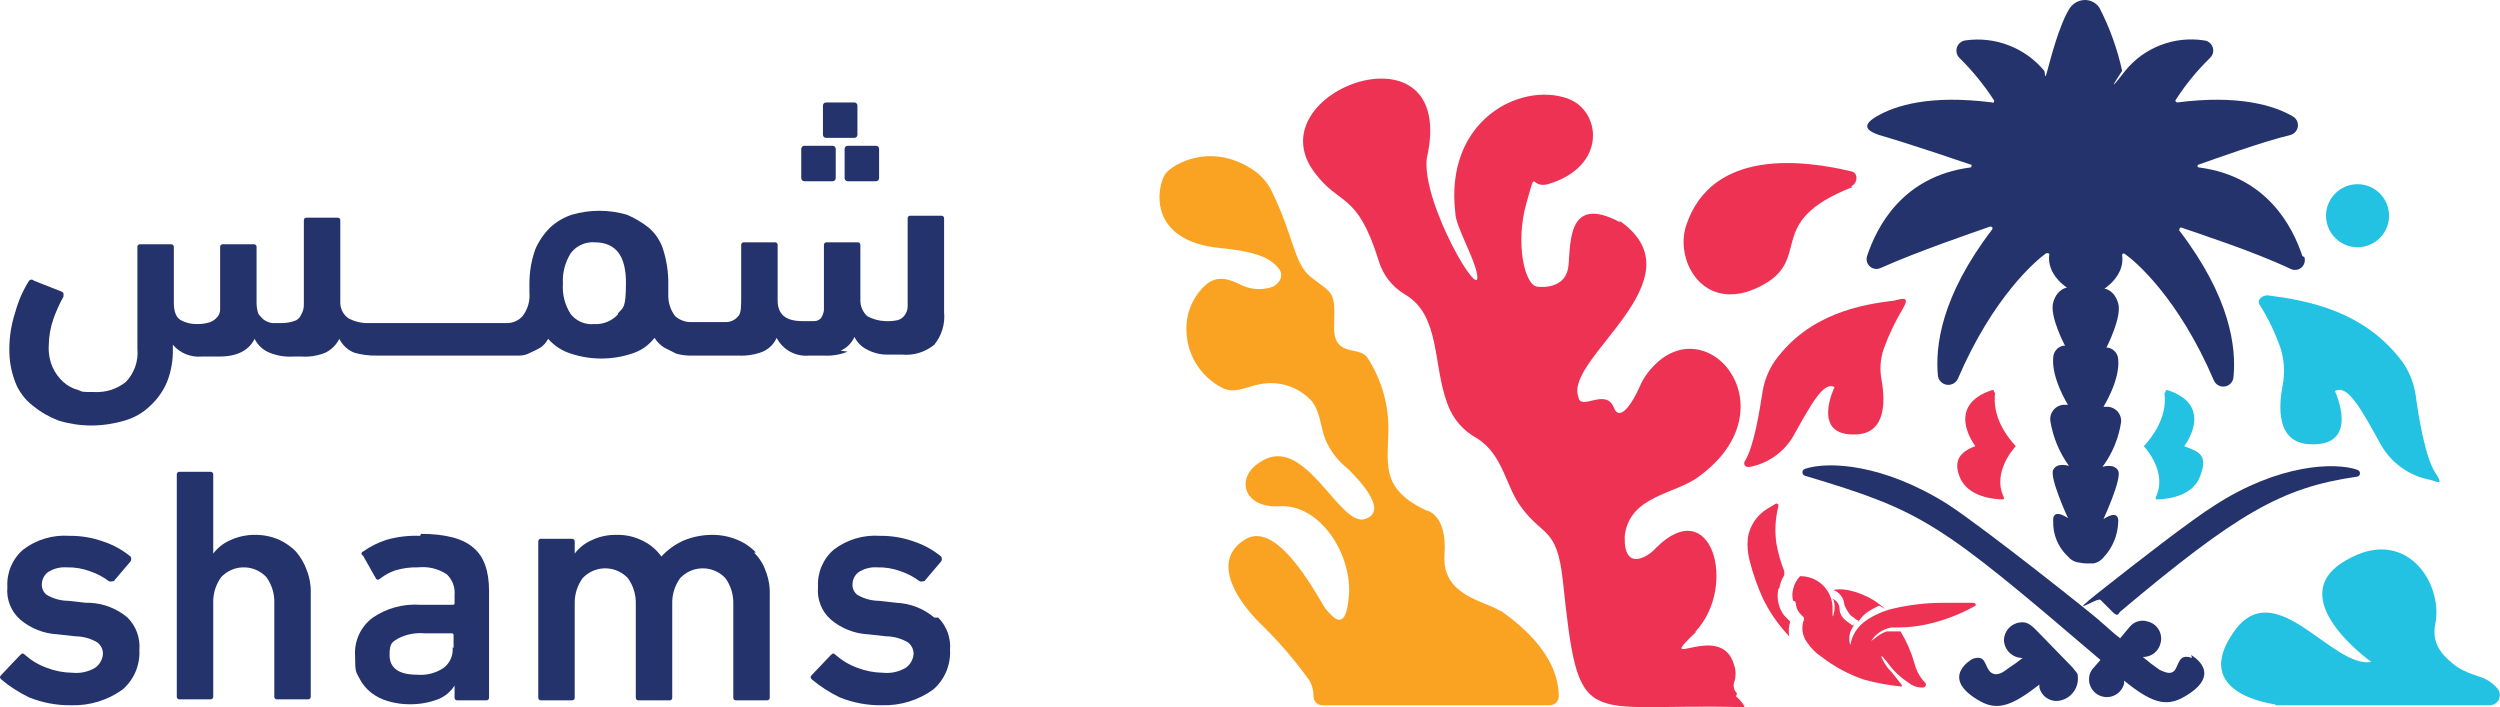 <svg width="253.811" height="71.8" viewBox="0 0 253.811 71.8" xmlns="http://www.w3.org/2000/svg" xmlns:xlink="http://www.w3.org/1999/xlink" overflow="hidden"><g id="shams-logo-stages" transform="translate(-141.598 -0.1)"><path d="M375.349 26.1C374.349 23.1 371.749 18 364.849 17.1 364.766 17.1 364.699 17.033 364.699 16.95 364.699 16.867 364.766 16.8 364.849 16.8 366.549 16.2 371.249 14.5 374.149 13.8 374.696 13.645 375.013 13.076 374.859 12.53 374.782 12.259 374.598 12.031 374.349 11.9 372.449 10.8 368.849 9.7 362.649 10.5 362.542 10.493 362.456 10.407 362.449 10.3 363.448 8.738 364.622 7.295 365.949 6 366.376 5.624 366.417 4.973 366.042 4.546 365.865 4.345 365.616 4.221 365.349 4.2 362.321 3.74 359.276 4.92 357.349 7.3 354.949 10.4 357.049 7.3 357.049 7.3 356.562 5.076 355.789 2.925 354.749 0.9 354.419 0.394 353.853 0.092 353.249 0.1 352.651 0.116 352.095 0.412 351.749 0.9 350.649 2.6 349.749 6.2 349.449 7.3 349.149 8.4 349.249 7.5 349.149 7.3 347.202 4.947 344.173 3.773 341.149 4.2 340.575 4.265 340.162 4.783 340.228 5.357 340.255 5.603 340.369 5.83 340.549 6 341.869 7.301 343.043 8.743 344.049 10.3 344.049 10.4 344.049 10.6 343.849 10.5 337.549 9.7 334.049 10.8 332.149 11.9 330.249 13 331.549 13.5 332.349 13.8 335.149 14.6 339.849 16.2 341.649 16.8 341.849 16.8 341.749 17.1 341.649 17.1 334.749 18 332.149 23.1 331.149 26.1 330.98 26.626 331.269 27.189 331.795 27.358 332.044 27.438 332.315 27.417 332.549 27.3 336.349 25.6 341.949 23.7 343.649 23.1 343.849 23.1 343.949 23.2 343.849 23.4 338.649 30.2 338.049 35.3 338.349 38.3 338.456 38.881 339.013 39.265 339.593 39.158 339.918 39.099 340.197 38.893 340.349 38.6 343.949 30.2 348.349 26.5 349.349 25.8 349.449 25.8 349.649 25.8 349.649 25.9 349.349 28 351.449 29.3 351.449 29.3 351.449 29.3 350.449 29.4 350.049 30.8 349.649 32.2 351.249 35.2 351.249 35.2L351.049 35.2C350.48 35.323 350.067 35.818 350.049 36.4 349.849 38.5 351.549 41.2 351.549 41.2L351.049 41.2C350.249 41.282 349.667 41.997 349.749 42.797 349.749 42.798 349.749 42.799 349.749 42.8 350.014 44.461 350.665 46.036 351.649 47.4 351.649 47.4 350.449 47 350.049 47.8 349.649 48.6 351.549 52.7 351.549 52.7 349.849 51.6 350.049 53 350.049 53 350 54.361 350.548 55.676 351.549 56.6 351.801 56.912 352.155 57.124 352.549 57.2 352.749 57.2 353.049 57.3 353.349 57.3L354.149 57.3C354.543 57.224 354.897 57.012 355.149 56.7 356.073 55.724 356.607 54.443 356.649 53.1 356.649 53.1 356.849 51.7 355.149 52.8 355.149 52.8 357.049 48.7 356.649 47.9 356.249 47.1 355.049 47.5 355.049 47.5 356.055 46.148 356.708 44.567 356.949 42.9 356.983 42.134 356.412 41.475 355.649 41.4L355.149 41.4C355.149 41.4 356.849 38.7 356.649 36.6 356.625 36.02 356.215 35.529 355.649 35.4L355.449 35.4C355.449 35.4 357.049 32.3 356.649 30.9 356.249 29.5 355.249 29.4 355.249 29.4 355.249 29.4 357.349 28.1 357.049 26 357.049 25.8 357.249 25.8 357.349 25.9 358.349 26.6 362.749 30.3 366.349 38.7 366.565 39.232 367.171 39.489 367.703 39.273 368.066 39.127 368.315 38.789 368.349 38.4 368.649 35.4 368.049 30.3 362.849 23.5 362.849 23.4 362.849 23.2 363.049 23.2 364.749 23.8 370.349 25.6 374.149 27.4 374.643 27.647 375.244 27.448 375.491 26.954 375.608 26.72 375.629 26.449 375.549 26.2Z" id="Path_10306" fill="#24336C"/><path d="M364.146 66.9C362.746 66.4 362.846 67.6 362.346 68.2 362.046 68.5 361.646 68.5 360.846 68.1 360.256 67.698 359.689 67.264 359.146 66.8 360.002 66.818 360.753 66.234 360.946 65.4 361.205 64.451 360.646 63.472 359.697 63.213 359.68 63.208 359.663 63.204 359.646 63.2 359 62.987 358.29 63.185 357.846 63.7L356.846 64.9C356.046 64.3 355.346 63.6 354.846 63.2 354.746 63 343.046 53.7 339.346 51.3 332.846 47.2 327.246 46.9 324.846 47.7 324.653 47.757 324.542 47.96 324.6 48.154 324.635 48.272 324.727 48.365 324.846 48.4 336.846 52 338.346 53 354.846 67.1L354.146 67.9C353.956 68.096 353.818 68.337 353.746 68.6 353.489 69.564 354.062 70.554 355.027 70.811 355.991 71.068 356.981 70.495 357.238 69.531 357.241 69.52 357.243 69.51 357.246 69.5L357.246 69.2C359.946 71.4 361.446 71.9 363.246 70.9 367.546 68.5 364.046 66.6 364.046 66.6Z" id="Path_10307" fill="#24336C"/><path d="M380.947 47.8C378.647 47 372.947 47.2 366.447 51.4 364.047 52.9 358.647 57.1 354.847 60.1 351.047 63.1 354.547 60.7 354.847 61L356.047 62.2C356.647 62.8 356.647 62.4 356.847 62.2 368.747 52.2 373.247 49.6 380.847 48.5 381.04 48.5 381.197 48.343 381.197 48.15 381.197 47.957 381.04 47.8 380.847 47.8Z" id="Path_10308" fill="#24336C"/><path d="M352.547 68.7C352.547 68.4 352.147 68.1 352.047 67.9L348.447 64.2 348.247 64C347.647 63.4 347.247 63.2 346.647 63.3 345.739 63.416 345.055 64.184 345.047 65.1 345.09 66.115 345.931 66.912 346.947 66.9 345.947 67.7 345.647 67.8 345.147 68.2 344.447 68.7 343.947 68.6 343.647 68.3 343.047 67.7 343.247 66.5 341.847 67 341.847 67 338.347 68.9 342.647 71.3 344.447 72.3 345.947 71.7 348.647 69.6L348.647 69.9C348.878 70.856 349.84 71.444 350.796 71.213 350.813 71.209 350.83 71.205 350.847 71.2 351.925 70.925 352.645 69.909 352.547 68.8Z" id="Path_10309" fill="#24336C"/><path d="M334.049 30.6C330.649 31 325.249 31.9 321.749 36.8 321.146 37.706 320.738 38.728 320.549 39.8 320.249 41.8 319.649 45.5 318.749 46.9 318.549 47.2 318.749 47.6 319.249 47.5 321.093 47.148 322.697 46.018 323.649 44.4 325.549 41 326.749 38.8 327.849 39.4 327.849 39.4 325.349 44.5 330.149 44.2 333.149 44 332.949 40.7 332.649 38.8 332.412 37.702 332.482 36.561 332.849 35.5 333.353 34.109 333.989 32.77 334.749 31.5 335.649 30 334.549 30.5 333.949 30.6Z" id="Path_10310" fill="#EE3254"/><path d="M372.547 71.6C372.547 71.6 363.947 70.6 368.347 64.3 372.547 58.2 378.347 68 382.347 67.3 382.347 67.3 373.147 60.8 379.747 57 385.847 53.4 389.647 59.3 388.847 63.4 388.447 65.4 389.447 66.5 390.647 67.5 391.847 68.5 393.347 68.7 394.047 69.1 394.468 69.326 394.842 69.632 395.147 70 395.517 70.433 395.465 71.084 395.032 71.454 394.841 71.616 394.598 71.704 394.347 71.7L372.647 71.7Z" id="Path_10311" fill="#23C2E2"/><path d="M371.946 30.1C375.746 30.6 381.646 31.6 385.546 36.9 386.224 37.887 386.669 39.016 386.846 40.2 387.146 42.5 387.846 46.6 388.846 48.1 389.846 49.6 388.846 48.9 388.246 48.8 386.184 48.396 384.397 47.12 383.346 45.3 381.246 41.5 379.946 39.1 378.646 39.8 378.646 39.8 381.346 45.5 376.046 45.2 372.646 45 372.946 41.3 373.346 39.2 373.579 37.969 373.511 36.699 373.146 35.5 372.616 33.958 371.912 32.482 371.046 31.1 370.646 30.6 371.246 30 371.946 30.1Z" id="Path_10312" fill="#23C2E2"/><path d="M344.148 40C344.048 40.8 343.948 42.9 346.248 45.4 346.248 45.4 343.748 48 345.048 50.6 345.048 50.7 345.048 50.8 344.948 50.8 344.148 50.8 341.348 50.6 340.548 48.5 339.948 47 340.448 46 342.148 45.4 342.148 45.4 338.948 41.3 343.848 39.7 343.948 39.7 344.048 39.7 344.048 39.9Z" id="Path_10313" fill="#EE3254"/><path d="M361.346 40C361.446 40.8 361.546 42.9 359.246 45.4 359.246 45.4 361.746 48 360.446 50.6 360.446 50.7 360.446 50.8 360.546 50.8 361.346 50.8 364.146 50.6 364.946 48.5 365.746 46.4 365.046 46 363.346 45.4 363.346 45.4 366.546 41.3 361.646 39.7 361.546 39.7 361.446 39.7 361.446 39.9Z" id="Path_10314" fill="#23C2E2"/><path d="M380.946 25.2C382.713 25.2 384.146 23.767 384.146 22 384.146 20.233 382.713 18.8 380.946 18.8 379.179 18.8 377.746 20.233 377.746 22 377.746 23.767 379.179 25.2 380.946 25.2Z" id="Path_10315" fill="#23C2E2"/><path d="M317.947 70.5C317.655 70.215 317.541 69.794 317.647 69.4 317.853 68.818 317.853 68.182 317.647 67.6 316.347 63 309.347 68.5 313.747 64.3L313.747 64.2C318.047 59.6 315.347 50 309.647 55.8 308.947 56.6 306.447 58.2 306.547 54.6L306.547 54.5C307.047 50.4 311.647 50.3 314.047 48.5 323.847 41.4 314.447 30.6 308.847 38 308.522 38.431 308.253 38.901 308.047 39.4 307.347 41 306.047 43 305.447 41.5 304.647 39.4 302.047 41.9 301.847 40.4 300.347 36.5 314.347 28.5 306.147 22.6L305.947 22.6C300.947 20 301.047 24.3 300.847 27 300.647 29.3 298.447 29.3 297.647 29.2 296.347 29 295.447 24.7 296.547 20.8 297.647 16.9 296.847 19.3 298.747 18.8 304.847 17 304.147 11.3 300.747 10.1 295.947 8.4 288.247 12.3 289.347 21.7 289.347 23 291.247 26.2 291.547 27.9 292.147 31.2 285.947 20.8 286.447 16.2 289.747 1.8 268.847 9.3 275.047 17.6 277.647 21.1 279.347 19.5 281.547 26.5 281.962 27.971 282.929 29.225 284.247 30 287.847 32.1 287.047 37.1 288.547 41.1 289.08 42.597 290.149 43.844 291.547 44.6 294.247 46.3 294.447 49.5 296.047 51.6 298.247 54.6 299.647 53.6 300.247 58.9 301.947 74.8 302.047 71.4 318.647 71.9 318.847 71.9 318.347 71.2 317.847 70.8Z" id="Path_10316" fill="#EE3254"/><path d="M329.549 19C330.249 18.7 330.249 17.6 329.549 17.5 324.949 16.4 315.349 15 312.749 23.1 311.649 26.7 314.649 32 320.249 29.2 325.849 26.4 320.449 22.7 329.649 19.1Z" id="Path_10317" fill="#EE3254"/><path d="M330.046 63C329.846 62.8 329.546 62.7 329.346 62.4 329.142 62.123 328.974 61.82 328.846 61.5 328.801 60.829 328.372 60.245 327.746 60 328.946 59.7 331.046 60.4 332.346 61.4 333.646 62.4 332.346 61.5 332.346 61.6 331.968 61.779 331.601 61.979 331.246 62.2 330.898 62.447 330.594 62.752 330.346 63.1 330.046 63.5 330.346 63.1 330.246 63.1Z" id="Path_10318" fill="#EE3254"/><path d="M333.247 63.8 334.347 63.8C335.288 63.799 336.227 63.699 337.147 63.5 338.9 63.122 340.585 62.481 342.147 61.6 342.147 61.6 342.347 61.3 341.847 61.3L338.847 61.3C337.129 61.302 335.418 61.503 333.747 61.9 332.782 62.134 331.867 62.541 331.047 63.1 330.197 63.682 329.619 64.584 329.447 65.6 329.241 64.955 329.352 64.25 329.747 63.7 330.047 63.1 329.747 63.6 329.747 63.6 329.747 63.6 329.547 63.6 329.547 63.5 328.947 63.1 328.347 62.7 328.347 61.8 328.321 61.468 328.134 61.169 327.847 61 327.547 60.8 327.647 61 327.747 61 327.897 61.489 327.897 62.011 327.747 62.5 327.647 62.9 327.647 62.5 327.647 62.5L327.647 61.7C327.569 60.021 326.226 58.678 324.547 58.6L324.347 58.6C323.999 58.961 323.756 59.411 323.647 59.9 323.536 60.292 323.536 60.708 323.647 61.1 324.147 61.1 323.647 61.7 324.447 62.5L324.747 62.8 324.747 63C324.447 63.767 324.56 64.635 325.047 65.3 325.442 65.895 325.952 66.405 326.547 66.8 327.844 67.797 329.297 68.575 330.847 69.1 332.092 69.439 333.363 69.673 334.647 69.8 334.647 69.8 334.747 69.8 334.647 69.6 334.247 69.1 333.647 68.3 333.247 67.9 333.011 67.59 332.81 67.254 332.647 66.9 332.547 66.6 332.647 66.7 332.847 66.9 332.947 67.1 333.147 67.2 333.247 67.4 333.819 68.19 334.53 68.868 335.347 69.4 335.711 69.709 336.17 69.886 336.647 69.9L336.847 69.9C337.012 69.887 337.136 69.743 337.123 69.578 337.118 69.512 337.091 69.449 337.047 69.4L336.847 69.2C336.411 68.678 336.103 68.062 335.947 67.4 335.627 66.275 335.156 65.199 334.547 64.2L333.147 64.2C332.707 64.356 332.3 64.594 331.947 64.9 331.847 65 331.647 65.1 331.547 65.2 332.015 64.455 332.779 63.945 333.647 63.8Z" id="Path_10319" fill="#EE3254"/><path d="M322.247 59.8C322.325 59.337 322.495 58.895 322.747 58.5L322.747 58.1C322.389 57.195 322.121 56.258 321.947 55.3 321.764 54.032 321.832 52.741 322.147 51.5L322.147 51.3C322.07 51.293 321.999 51.257 321.947 51.2 321.647 51.4 321.247 51.6 320.947 51.8 319.926 52.448 319.233 53.505 319.047 54.7 318.964 55.505 319.032 56.319 319.247 57.1 319.575 58.368 320.01 59.606 320.547 60.8 321.236 62.234 322.147 63.551 323.247 64.7 323.163 64.199 323.197 63.685 323.347 63.2L322.747 62.6C322.448 62.219 322.243 61.774 322.147 61.3 322.047 60.839 322.047 60.361 322.147 59.9Z" id="Path_10320" fill="#EE3254"/><path d="M293.849 62.1C292.349 61.1 287.949 60.6 288.249 56.4 288.549 52.2 286.349 51.9 286.349 51.9 281.949 49.8 282.449 47.5 282.549 44.1 282.653 41.333 281.884 38.604 280.349 36.3 279.349 35.2 276.849 36.4 277.049 33 277.149 29.6 276.949 30 274.649 28.2 272.949 26.8 272.949 24.1 270.749 19.6 270.312 18.66 269.619 17.863 268.749 17.3 264.449 14.5 260.649 16.8 259.949 17.7 259.149 18.7 257.749 24.6 265.649 25.3 269.649 25.7 270.749 26.5 271.449 27.4 271.949 28.1 271.549 28.8 270.849 29.2 269.841 29.567 268.731 29.532 267.749 29.1 266.549 28.5 265.349 28 264.149 28.9 262.771 30.066 261.999 31.796 262.049 33.6 262.071 36.027 263.412 38.249 265.549 39.4 266.849 40.2 268.249 39.3 269.549 39.1 271.46 38.727 273.428 39.37 274.749 40.8 275.649 41.9 275.649 43.4 276.149 44.7 276.649 45.879 277.441 46.911 278.449 47.7 279.349 48.6 282.749 52 280.149 52.8 277.549 53.6 274.049 44 269.549 47 266.949 48.6 267.849 51.7 271.449 51.5 275.549 51.2 278.849 56.3 278.549 60.5 278.249 64.7 276.749 62.5 276.249 62 275.749 61.5 271.449 52.6 267.949 54.9 264.349 57.2 267.549 61.4 269.449 63.3 271.323 65.109 273.03 67.084 274.549 69.2 274.821 69.689 274.959 70.241 274.949 70.8 274.949 71.297 275.352 71.7 275.849 71.7L298.949 71.7C299.446 71.7 299.849 71.297 299.849 70.8 299.849 66.3 295.349 63.1 293.949 62.1Z" id="Path_10321" fill="#FAA323"/><path d="M150.348 61.3 148.548 61.1C147.775 61.093 147.017 60.886 146.348 60.5 146.007 60.241 145.819 59.827 145.848 59.4 145.857 58.93 146.078 58.489 146.448 58.2 147.01 57.831 147.677 57.656 148.348 57.7 149.166 57.678 149.981 57.814 150.748 58.1 151.431 58.33 152.072 58.667 152.648 59.1 152.848 59.2 152.948 59.1 153.148 59.1L154.848 57.1C154.948 56.948 154.948 56.752 154.848 56.6 154.045 55.942 153.131 55.434 152.148 55.1 151.027 54.691 149.841 54.487 148.648 54.5 146.963 54.379 145.292 54.877 143.948 55.9 142.851 56.847 142.259 58.253 142.348 59.7 142.227 60.945 142.711 62.172 143.648 63 144.715 63.905 146.051 64.432 147.448 64.5L149.248 64.7C150.021 64.707 150.779 64.914 151.448 65.3 151.836 65.575 152.061 66.025 152.048 66.5 152.006 67.063 151.712 67.578 151.248 67.9 150.555 68.309 149.748 68.484 148.948 68.4 148.059 68.389 147.178 68.219 146.348 67.9 145.539 67.611 144.792 67.169 144.148 66.6 143.948 66.4 143.848 66.4 143.648 66.6L141.748 68.6C141.548 68.8 141.548 68.9 141.748 69.1 142.604 69.812 143.544 70.417 144.548 70.9 145.913 71.452 147.376 71.724 148.848 71.7 150.71 71.754 152.538 71.192 154.048 70.1 155.201 69.1 155.828 67.624 155.748 66.1 155.854 64.877 155.415 63.669 154.548 62.8 153.481 61.895 152.145 61.368 150.748 61.3Z" id="Path_10322" fill="#24336C"/><path d="M171.747 56.2C171.234 55.657 170.623 55.216 169.947 54.9 169.19 54.571 168.373 54.401 167.547 54.4 166.612 54.385 165.687 54.591 164.847 55 164.217 55.298 163.668 55.744 163.247 56.3L163.247 48.3C163.268 48.155 163.167 48.021 163.022 48 162.997 47.996 162.972 47.996 162.947 48L159.847 48C159.702 47.979 159.568 48.08 159.547 48.225 159.543 48.25 159.543 48.275 159.547 48.3L159.547 70.8C159.526 70.945 159.627 71.079 159.772 71.1 159.797 71.104 159.822 71.104 159.847 71.1L162.947 71.1C163.092 71.121 163.226 71.02 163.247 70.875 163.251 70.85 163.251 70.825 163.247 70.8L163.247 61.3C163.221 60.369 163.502 59.455 164.047 58.7 165.232 57.43 167.222 57.36 168.492 58.545 168.545 58.595 168.597 58.647 168.647 58.7 169.192 59.455 169.473 60.369 169.447 61.3L169.447 70.8C169.426 70.945 169.527 71.079 169.672 71.1 169.697 71.104 169.722 71.104 169.747 71.1L172.847 71.1C172.992 71.121 173.126 71.02 173.147 70.875 173.151 70.85 173.151 70.825 173.147 70.8L173.147 60.4C173.178 59.581 173.041 58.765 172.747 58 172.502 57.304 172.129 56.659 171.647 56.1Z" id="Path_10323" fill="#24336C"/><path d="M184.248 54.5C183.101 54.454 181.953 54.589 180.848 54.9 179.992 55.178 179.183 55.582 178.448 56.1 178.338 56.132 178.274 56.247 178.305 56.357 178.325 56.426 178.379 56.48 178.448 56.5L179.748 58.8C179.848 59 180.048 59 180.248 58.8 180.702 58.454 181.208 58.184 181.748 58 182.495 57.782 183.27 57.681 184.048 57.7 185.067 57.59 186.092 57.837 186.948 58.4 187.524 58.94 187.819 59.714 187.748 60.5L187.748 61.3C187.748 61.4 187.748 61.5 187.548 61.5L184.248 61.5C182.548 61.384 180.857 61.841 179.448 62.8 178.22 63.706 177.541 65.178 177.648 66.7 177.648 68.4 177.748 68.3 178.048 68.9 178.333 69.482 178.743 69.994 179.248 70.4 179.782 70.817 180.394 71.123 181.048 71.3 181.731 71.498 182.437 71.599 183.148 71.6 184.137 71.615 185.121 71.446 186.048 71.1 186.751 70.829 187.347 70.338 187.748 69.7L187.748 70.9C187.727 71.045 187.828 71.179 187.973 71.2 187.998 71.204 188.023 71.204 188.048 71.2L190.948 71.2C191.093 71.221 191.227 71.12 191.248 70.975 191.252 70.95 191.252 70.925 191.248 70.9L191.248 60.1C191.248 58.1 190.748 56.6 189.648 55.7 188.648 54.8 186.848 54.3 184.348 54.3ZM187.548 65.8C187.634 66.609 187.293 67.404 186.648 67.9 185.856 68.438 184.902 68.685 183.948 68.6 182.048 68.6 181.148 67.9 181.148 66.6 181.148 65.3 181.448 65.3 182.048 64.9 182.884 64.485 183.819 64.311 184.748 64.4L187.448 64.4C187.548 64.4 187.648 64.4 187.648 64.6L187.648 65.9Z" id="Path_10324" fill="#24336C"/><path d="M218.346 56.2C217.815 55.634 217.166 55.19 216.446 54.9 215.653 54.571 214.804 54.401 213.946 54.4 212.916 54.396 211.895 54.6 210.946 55 210.114 55.382 209.366 55.926 208.746 56.6 208.259 55.914 207.605 55.363 206.846 55 206.041 54.591 205.149 54.385 204.246 54.4 203.31 54.374 202.383 54.58 201.546 55 200.916 55.298 200.367 55.744 199.946 56.3L199.946 55.1C199.967 54.955 199.866 54.821 199.721 54.8 199.696 54.796 199.671 54.796 199.646 54.8L196.546 54.8C196.401 54.779 196.267 54.88 196.246 55.025 196.242 55.05 196.242 55.075 196.246 55.1L196.246 70.9C196.225 71.045 196.326 71.179 196.471 71.2 196.496 71.204 196.521 71.204 196.546 71.2L199.646 71.2C199.791 71.221 199.925 71.12 199.946 70.975 199.95 70.95 199.95 70.925 199.946 70.9L199.946 61.4C199.92 60.469 200.201 59.555 200.746 58.8 201.931 57.53 203.921 57.46 205.191 58.645 205.244 58.695 205.296 58.747 205.346 58.8 205.891 59.555 206.172 60.469 206.146 61.4L206.146 70.9C206.125 71.045 206.226 71.179 206.371 71.2 206.396 71.204 206.421 71.204 206.446 71.2L209.546 71.2C209.691 71.221 209.825 71.12 209.846 70.975 209.85 70.95 209.85 70.925 209.846 70.9L209.846 61.4C209.82 60.469 210.101 59.555 210.646 58.8 211.831 57.53 213.821 57.46 215.091 58.645 215.144 58.695 215.196 58.747 215.246 58.8 215.791 59.555 216.072 60.469 216.046 61.4L216.046 70.9C216.025 71.045 216.126 71.179 216.271 71.2 216.296 71.204 216.321 71.204 216.346 71.2L219.446 71.2C219.591 71.221 219.725 71.12 219.746 70.975 219.75 70.95 219.75 70.925 219.746 70.9L219.746 60.5C219.777 59.681 219.64 58.865 219.346 58.1 219.104 57.38 218.693 56.728 218.146 56.2Z" id="Path_10325" fill="#24336C"/><path d="M236.448 62.8C235.381 61.895 234.045 61.368 232.648 61.3L230.848 61.1C230.075 61.093 229.317 60.886 228.648 60.5 228.307 60.241 228.119 59.827 228.148 59.4 228.157 58.93 228.378 58.489 228.748 58.2 229.31 57.831 229.977 57.656 230.648 57.7 231.466 57.678 232.281 57.814 233.048 58.1 233.731 58.33 234.372 58.667 234.948 59.1 235.148 59.2 235.248 59.1 235.448 59.1L237.148 57.1C237.248 56.948 237.248 56.752 237.148 56.6 236.345 55.942 235.431 55.434 234.448 55.1 233.327 54.691 232.141 54.487 230.948 54.5 229.263 54.379 227.592 54.877 226.248 55.9 225.151 56.847 224.559 58.253 224.648 59.7 224.527 60.945 225.011 62.172 225.948 63 227.015 63.905 228.351 64.432 229.748 64.5L231.548 64.7C232.321 64.707 233.079 64.914 233.748 65.3 234.135 65.575 234.36 66.025 234.348 66.5 234.306 67.063 234.012 67.578 233.548 67.9 232.855 68.309 232.048 68.484 231.248 68.4 230.359 68.389 229.478 68.219 228.648 67.9 227.839 67.611 227.092 67.169 226.448 66.6 226.248 66.4 226.148 66.4 225.948 66.6L224.048 68.6C223.848 68.8 223.848 68.9 224.048 69.1 224.904 69.812 225.844 70.417 226.848 70.9 228.213 71.452 229.676 71.724 231.148 71.7 233.01 71.754 234.838 71.192 236.348 70.1 237.501 69.1 238.128 67.624 238.048 66.1 238.154 64.877 237.715 63.669 236.848 62.8Z" id="Path_10326" fill="#24336C"/><path d="M225.448 10.5 228.348 10.5C228.51 10.509 228.639 10.638 228.648 10.8L228.648 13.8C228.639 13.962 228.51 14.091 228.348 14.1L225.448 14.1C225.286 14.091 225.157 13.962 225.148 13.8L225.148 10.8C225.157 10.638 225.286 10.509 225.448 10.5Z" id="Path_10327" fill="#24336C"/><path d="M227.648 14.9 230.548 14.9C230.71 14.909 230.839 15.038 230.848 15.2L230.848 18.2C230.839 18.362 230.71 18.491 230.548 18.5L227.648 18.5C227.486 18.491 227.357 18.362 227.348 18.2L227.348 15.2C227.357 15.038 227.486 14.909 227.648 14.9Z" id="Path_10328" fill="#24336C"/><path d="M223.245 14.9 226.145 14.9C226.307 14.909 226.436 15.038 226.445 15.2L226.445 18.2C226.436 18.362 226.307 18.491 226.145 18.5L223.245 18.5C223.083 18.491 222.954 18.362 222.945 18.2L222.945 15.2C222.954 15.038 223.083 14.909 223.245 14.9Z" id="Path_10329" fill="#24336C"/><path d="M226.947 35.7C227.572 35.425 228.072 34.925 228.347 34.3 228.617 34.87 229.077 35.33 229.647 35.6 230.262 35.929 230.949 36.101 231.647 36.1L233.147 36.1C234.336 36.218 235.523 35.858 236.447 35.1 237.205 34.176 237.565 32.989 237.447 31.8L237.447 22.3C237.468 22.155 237.367 22.021 237.222 22 237.197 21.996 237.172 21.996 237.147 22L234.047 22C233.902 21.979 233.768 22.08 233.747 22.225 233.743 22.25 233.743 22.275 233.747 22.3L233.747 31.1C233.771 31.459 233.664 31.814 233.447 32.1 233.279 32.343 233.031 32.52 232.747 32.6 232.32 32.691 231.883 32.725 231.447 32.7 230.816 32.675 230.2 32.504 229.647 32.2 229.2 31.788 228.947 31.208 228.947 30.6L228.947 25C228.968 24.855 228.867 24.721 228.722 24.7 228.697 24.696 228.672 24.696 228.647 24.7L225.547 24.7C225.402 24.679 225.268 24.78 225.247 24.925 225.243 24.95 225.243 24.975 225.247 25L225.247 31.6C225.209 31.886 225.106 32.159 224.947 32.4 224.769 32.598 224.513 32.707 224.247 32.7L223.047 32.7C221.347 32.7 220.547 32 220.547 30.6L220.547 25C220.568 24.855 220.467 24.721 220.322 24.7 220.297 24.696 220.272 24.696 220.247 24.7L217.147 24.7C217.002 24.679 216.868 24.78 216.847 24.925 216.843 24.95 216.843 24.975 216.847 25L216.847 30.2C216.847 31.2 216.847 31.9 216.547 32.2 216.231 32.592 215.75 32.814 215.247 32.8L211.647 32.8C211.093 32.779 210.563 32.567 210.147 32.2 209.705 31.626 209.459 30.925 209.447 30.2L209.447 29C209.465 27.814 209.296 26.633 208.947 25.5 208.678 24.605 208.157 23.807 207.447 23.2 206.774 22.672 206.034 22.235 205.247 21.9 203.418 21.367 201.476 21.367 199.647 21.9 198.83 22.174 198.081 22.616 197.447 23.2 196.813 23.832 196.304 24.579 195.947 25.4 195.558 26.492 195.356 27.641 195.347 28.8L195.347 29.8C195.425 30.66 195.175 31.517 194.647 32.2 194.262 32.626 193.721 32.879 193.147 32.9L179.047 32.9C178.315 32.926 177.589 32.753 176.947 32.4 176.436 32.028 176.138 31.432 176.147 30.8L176.147 22.5C176.168 22.355 176.067 22.221 175.922 22.2 175.897 22.196 175.872 22.196 175.847 22.2L172.747 22.2C172.602 22.179 172.468 22.28 172.447 22.425 172.443 22.45 172.443 22.475 172.447 22.5L172.447 31C172.455 31.388 172.351 31.77 172.147 32.1 172.018 32.397 171.76 32.618 171.447 32.7 171.028 32.839 170.589 32.907 170.147 32.9L169.247 32.9C168.961 32.862 168.688 32.759 168.447 32.6 168.247 32.5 168.047 32.2 167.847 32 167.714 31.649 167.646 31.276 167.647 30.9L167.647 25.2C167.668 25.055 167.567 24.921 167.422 24.9 167.397 24.896 167.372 24.896 167.347 24.9L164.247 24.9C164.102 24.879 163.968 24.98 163.947 25.125 163.943 25.15 163.943 25.175 163.947 25.2L163.947 31.5C163.955 31.796 163.847 32.083 163.647 32.3 163.458 32.521 163.217 32.693 162.947 32.8 162.528 32.939 162.089 33.007 161.647 33 161.055 33.022 160.467 32.884 159.947 32.6 159.447 32.3 159.247 31.7 159.247 30.8L159.247 25.2C159.268 25.055 159.167 24.921 159.022 24.9 158.997 24.896 158.972 24.896 158.947 24.9L155.847 24.9C155.702 24.879 155.568 24.98 155.547 25.125 155.543 25.15 155.543 25.175 155.547 25.2L155.547 35.5C155.671 36.755 155.231 38.001 154.347 38.9 153.439 39.614 152.3 39.969 151.147 39.9 149.847 39.9 150.047 39.9 149.547 39.7 148.991 39.554 148.478 39.28 148.047 38.9 147.58 38.482 147.205 37.971 146.947 37.4 146.643 36.708 146.506 35.955 146.547 35.2 146.558 34.245 146.727 33.3 147.047 32.4 147.323 31.642 147.657 30.906 148.047 30.2L148.047 29.9C148.047 29.9 148.047 29.8 147.847 29.7L145.047 28.6C144.928 28.462 144.72 28.446 144.582 28.565 144.569 28.576 144.558 28.588 144.547 28.6 143.925 29.592 143.453 30.67 143.147 31.8 142.753 32.994 142.551 34.243 142.547 35.5 142.525 36.661 142.729 37.816 143.147 38.9 143.511 39.852 144.135 40.684 144.947 41.3 145.727 41.937 146.605 42.443 147.547 42.8 148.617 43.127 149.728 43.296 150.847 43.3 151.998 43.296 153.143 43.127 154.247 42.8 155.224 42.523 156.118 42.007 156.847 41.3 157.578 40.63 158.157 39.812 158.547 38.9 158.974 37.819 159.178 36.662 159.147 35.5L159.147 35.1C159.863 35.945 160.943 36.392 162.047 36.3L163.847 36.3C165.647 36.3 166.847 35.7 167.447 34.5 167.758 35.135 168.292 35.634 168.947 35.9 169.707 36.212 170.527 36.349 171.347 36.3L172.247 36.3C173.067 36.349 173.887 36.212 174.647 35.9 175.252 35.596 175.743 35.105 176.047 34.5 176.358 35.135 176.892 35.634 177.547 35.9 178.294 36.118 179.069 36.219 179.847 36.2L194.347 36.2C194.733 36.195 195.112 36.092 195.447 35.9 195.79 35.754 196.124 35.587 196.447 35.4 196.787 35.174 197.063 34.864 197.247 34.5 197.863 35.2 198.658 35.718 199.547 36 201.56 36.667 203.734 36.667 205.747 36 206.661 35.718 207.465 35.159 208.047 34.4 208.301 34.804 208.643 35.146 209.047 35.4L210.247 36C210.67 36.123 211.107 36.19 211.547 36.2L216.547 36.2C217.399 36.248 218.252 36.111 219.047 35.8 219.672 35.525 220.172 35.025 220.447 34.4 221.075 35.618 222.382 36.331 223.747 36.2L225.247 36.2C226.067 36.249 226.887 36.112 227.647 35.8ZM204.347 32C203.741 32.681 202.857 33.049 201.947 33 201.029 33.096 200.125 32.719 199.547 32 198.949 31.082 198.668 29.993 198.747 28.9 198.683 27.808 198.963 26.724 199.547 25.8 200.11 25.052 201.013 24.638 201.947 24.7 204.147 24.7 205.147 26.1 205.147 28.8 205.147 31.5 204.847 31.3 204.347 31.9Z" id="Path_10330" fill="#24336C"/></g></svg>